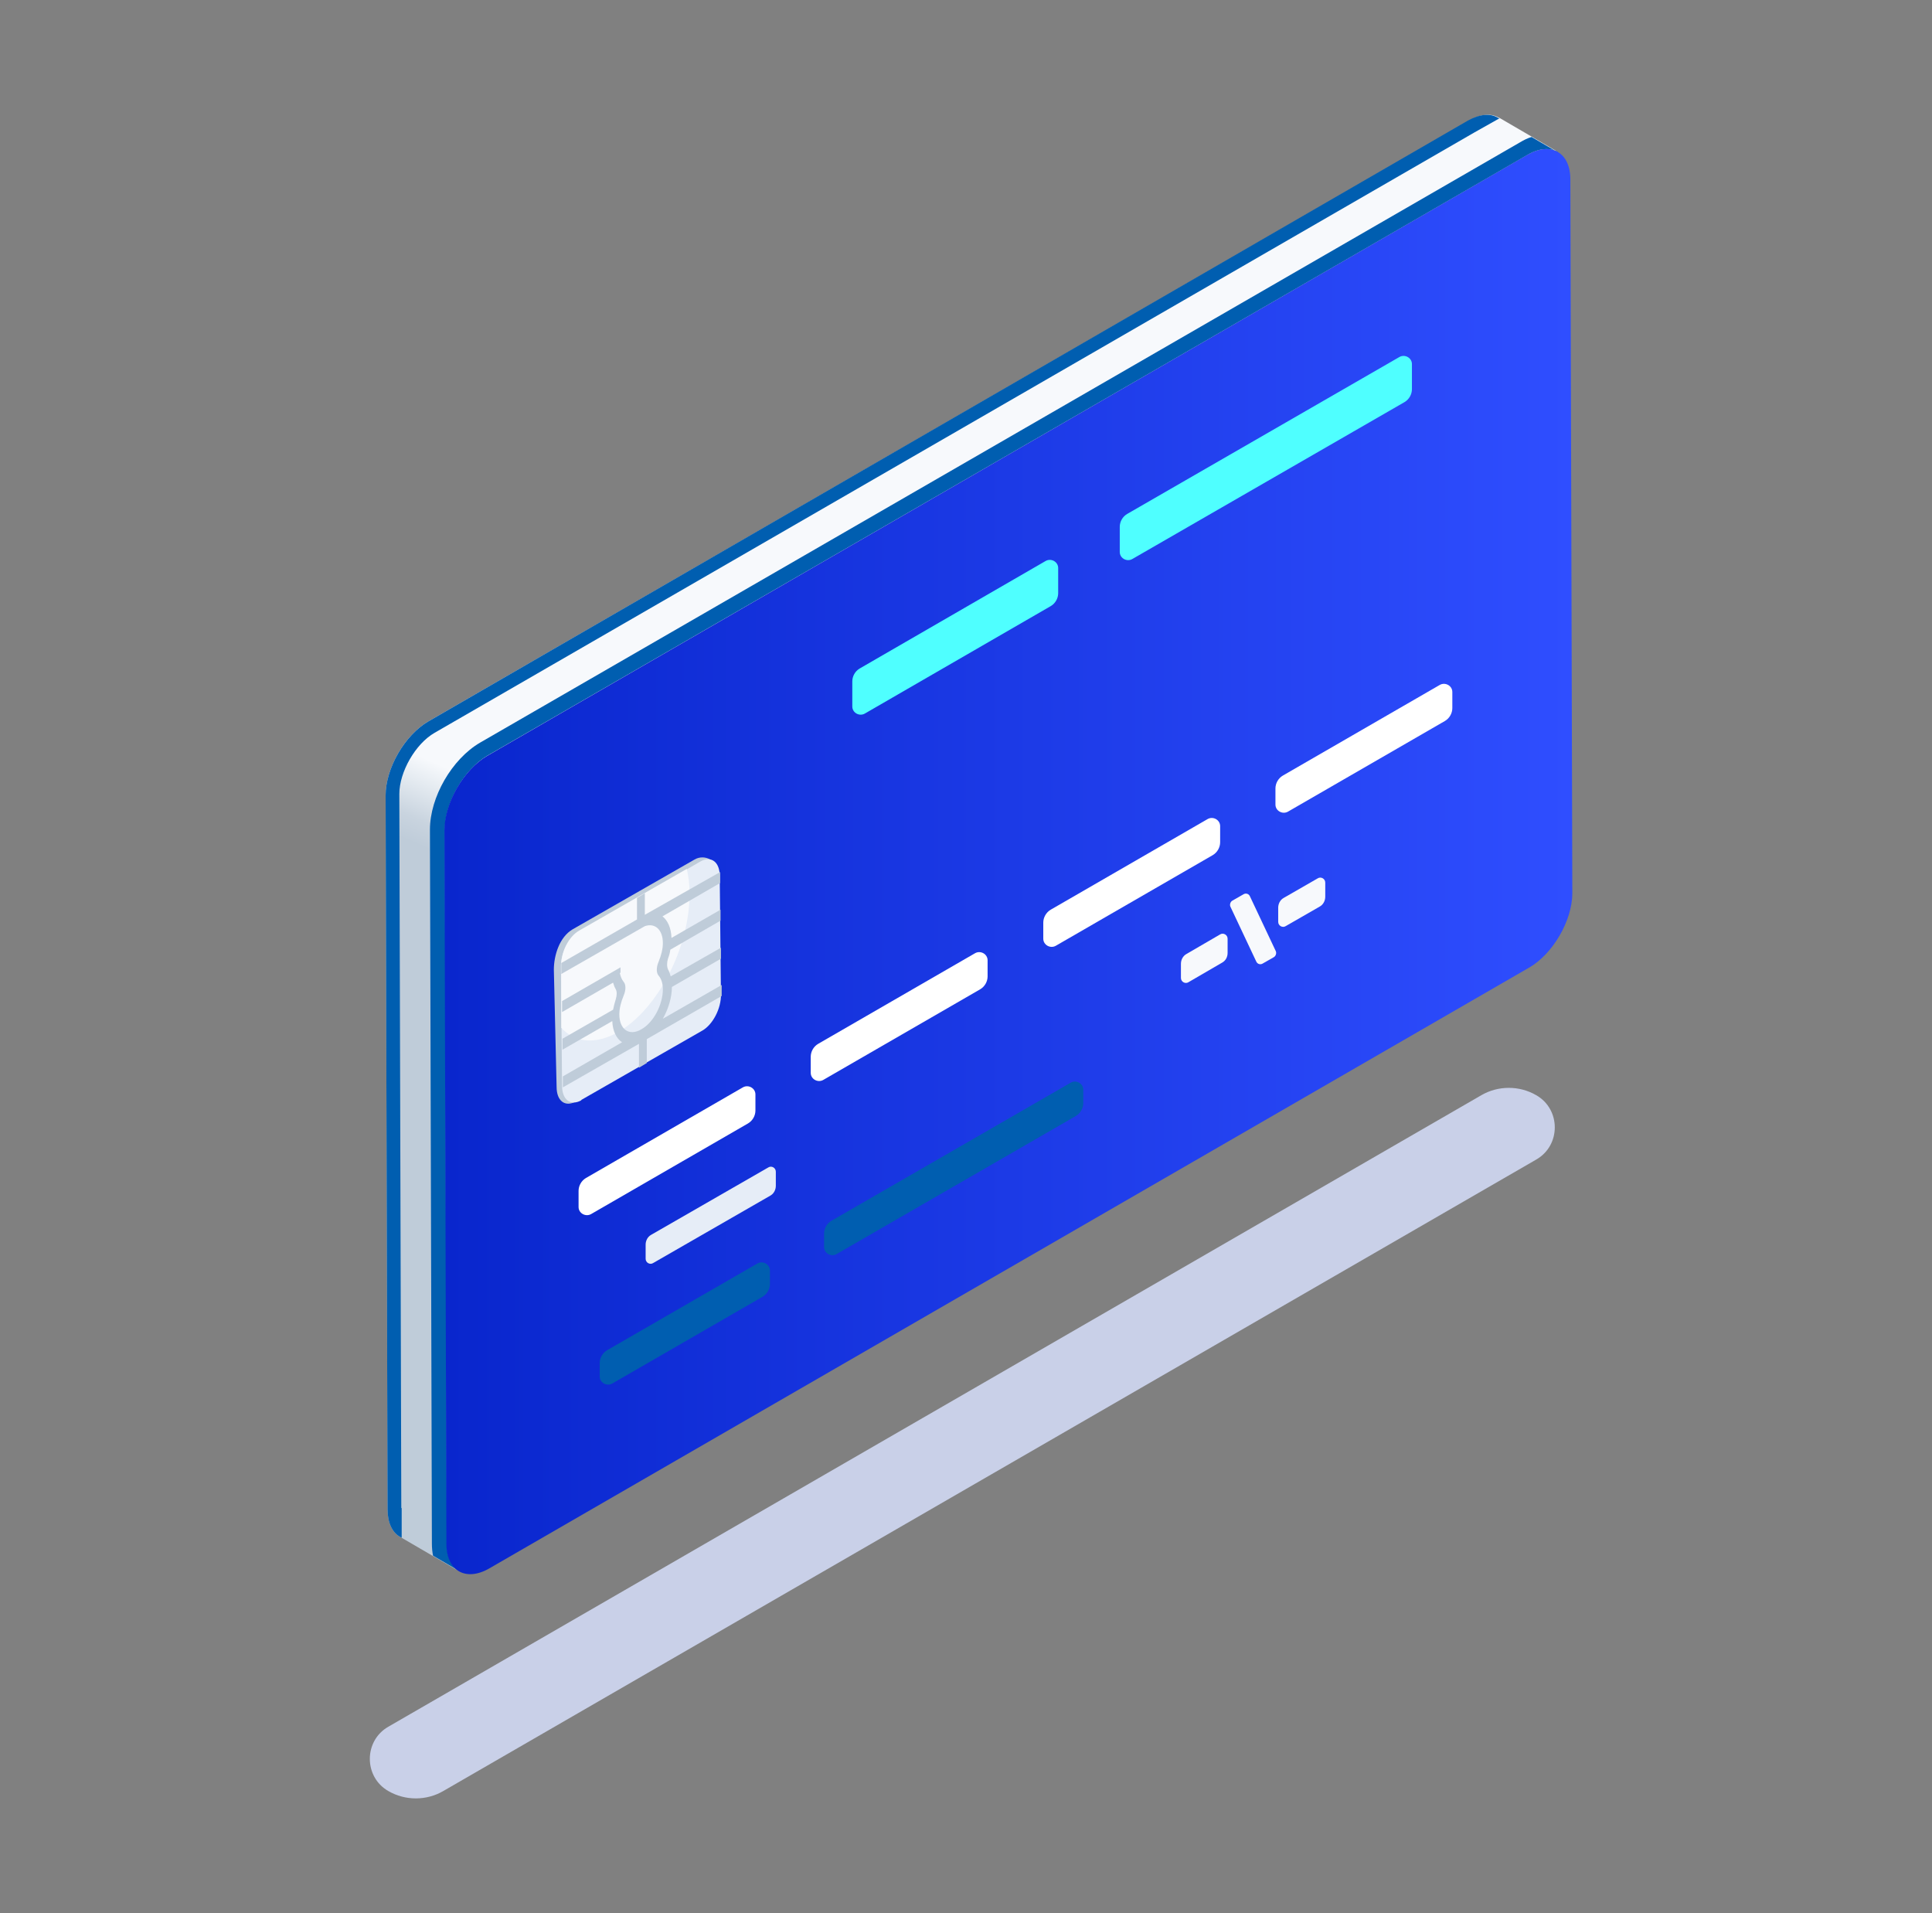 <svg width="101" height="100" viewBox="0 0 101 100" fill="none" xmlns="http://www.w3.org/2000/svg">
<rect x="0" y="0" width="101" height="100" fill="#808080" stroke="none"/>
<path d="M77.441 57.245C78.322 56.733 79.429 56.733 80.311 57.245C81.603 57.984 81.603 59.87 80.311 60.608L23.172 93.616C22.291 94.128 21.184 94.128 20.302 93.616C19.011 92.878 19.011 90.991 20.302 90.253" fill="#C9D0E8"/>
<path d="M78.363 6.155C77.953 5.909 77.4 5.95 76.764 6.319L22.393 37.707C21.163 38.425 20.159 40.147 20.159 41.582L20.261 78.895C20.261 79.592 20.507 80.105 20.917 80.331L24.013 82.135C23.603 81.909 23.357 81.397 23.357 80.7L23.255 43.386C23.255 41.972 24.259 40.229 25.489 39.511L79.839 8.103C80.454 7.734 81.028 7.713 81.439 7.939L78.343 6.135L78.363 6.155Z" fill="url(#paint0_linear_281_119)"/>
<path d="M81.439 7.959L80.065 7.16C79.86 7.221 79.655 7.324 79.45 7.447L25.1 38.815C23.624 39.675 22.476 41.664 22.476 43.366L22.578 80.679C22.578 80.905 22.599 81.13 22.64 81.315L24.013 82.114C23.603 81.889 23.357 81.376 23.357 80.679L23.255 43.366C23.255 41.951 24.259 40.209 25.489 39.491L79.84 8.103C80.455 7.734 81.029 7.713 81.439 7.939V7.959Z" fill="#005EB0"/>
<path d="M79.839 8.103C81.069 7.385 82.094 7.959 82.094 9.374L82.197 46.687C82.197 48.102 81.192 49.844 79.962 50.562L25.592 81.971C24.361 82.688 23.336 82.114 23.336 80.7L23.234 43.386C23.234 41.972 24.238 40.229 25.469 39.511L79.839 8.103Z" fill="url(#paint1_linear_281_119)"/>
<path d="M20.979 78.813L20.876 41.5C20.876 40.352 21.717 38.876 22.721 38.302L77.092 6.914L78.404 6.176H78.343C77.933 5.909 77.379 5.95 76.744 6.299L22.393 37.707C21.163 38.425 20.159 40.147 20.159 41.582L20.261 78.895C20.261 79.592 20.507 80.105 20.917 80.331L20.999 80.371V78.834L20.979 78.813Z" fill="#005EB0"/>
<path d="M59.194 29.22L73.422 21.019C73.668 20.875 73.812 20.609 73.812 20.342V19.03C73.812 18.702 73.443 18.497 73.156 18.661L58.928 26.862C58.682 27.005 58.538 27.272 58.538 27.538V28.851C58.538 29.178 58.907 29.384 59.194 29.22Z" fill="url(#paint2_linear_281_119)"/>
<path d="M45.212 37.297L54.93 31.68C55.176 31.536 55.319 31.27 55.319 31.003V29.691C55.319 29.363 54.95 29.158 54.663 29.322L44.945 34.94C44.699 35.083 44.556 35.35 44.556 35.616V36.928C44.556 37.256 44.925 37.461 45.212 37.297Z" fill="url(#paint3_linear_281_119)"/>
<path d="M43.736 65.549L56.242 58.332C56.488 58.189 56.631 57.922 56.631 57.656V56.959C56.631 56.63 56.262 56.425 55.975 56.59L43.469 63.806C43.223 63.95 43.08 64.216 43.08 64.483V65.18C43.08 65.508 43.449 65.713 43.736 65.549Z" fill="#005EB0"/>
<path d="M32.009 72.314L39.861 67.783C40.107 67.64 40.25 67.373 40.25 67.107V66.41C40.25 66.082 39.881 65.877 39.594 66.041L31.742 70.572C31.496 70.715 31.352 70.982 31.352 71.248V71.945C31.352 72.273 31.722 72.478 32.009 72.314Z" fill="#005EB0"/>
<path d="M67.333 42.423L75.534 37.687C75.78 37.543 75.924 37.277 75.924 37.01V36.17C75.924 35.842 75.555 35.637 75.267 35.801L67.067 40.537C66.821 40.68 66.677 40.947 66.677 41.213V42.054C66.677 42.382 67.046 42.587 67.333 42.423Z" fill="white"/>
<path d="M55.196 49.434L63.397 44.698C63.643 44.555 63.786 44.288 63.786 44.022V43.181C63.786 42.853 63.417 42.648 63.13 42.812L54.93 47.548C54.684 47.692 54.54 47.958 54.54 48.225V49.065C54.54 49.393 54.909 49.598 55.196 49.434Z" fill="white"/>
<path d="M43.039 56.446L51.24 51.71C51.486 51.566 51.629 51.3 51.629 51.033V50.193C51.629 49.865 51.26 49.66 50.973 49.824L42.772 54.56C42.526 54.703 42.383 54.97 42.383 55.236V56.077C42.383 56.405 42.752 56.61 43.039 56.446Z" fill="white"/>
<path d="M30.902 63.458L39.102 58.722C39.348 58.578 39.492 58.312 39.492 58.045V57.205C39.492 56.876 39.123 56.671 38.836 56.835L30.635 61.571C30.389 61.715 30.246 61.981 30.246 62.248V63.089C30.246 63.416 30.615 63.621 30.902 63.458Z" fill="white"/>
<path d="M34.141 66.02L40.271 62.494C40.456 62.391 40.558 62.186 40.558 61.981V61.243C40.558 61.038 40.333 60.915 40.169 61.018L34.038 64.544C33.854 64.647 33.752 64.852 33.752 65.056V65.795C33.752 66 33.977 66.123 34.141 66.02Z" fill="#E6EDF7"/>
<path d="M67.21 48.409L68.994 47.384C69.178 47.282 69.281 47.077 69.281 46.871V46.133C69.281 45.928 69.055 45.805 68.891 45.908L67.108 46.933C66.923 47.035 66.821 47.241 66.821 47.446V48.184C66.821 48.389 67.046 48.512 67.21 48.409Z" fill="#F7F9FC"/>
<path d="M62.126 51.341L63.889 50.316C64.073 50.213 64.176 50.029 64.176 49.803V49.065C64.176 48.86 63.95 48.737 63.786 48.84L62.023 49.865C61.839 49.967 61.736 50.172 61.736 50.377V51.115C61.736 51.32 61.962 51.443 62.126 51.341Z" fill="#F7F9FC"/>
<path d="M66.021 50.357L66.595 50.029C66.698 49.967 66.739 49.824 66.698 49.721L65.344 46.851C65.283 46.708 65.119 46.667 64.996 46.749L64.422 47.077C64.319 47.138 64.278 47.282 64.319 47.384L65.672 50.254C65.734 50.398 65.898 50.439 66.021 50.357Z" fill="#F7F9FC"/>
<path d="M30.123 57.553L36.458 53.924C36.991 53.617 37.442 52.776 37.421 52.038L37.565 45.724C37.565 44.986 36.847 44.616 36.314 44.924L29.938 48.573C29.241 48.983 28.954 49.947 28.954 50.685L29.098 56.815C29.098 57.553 29.549 57.881 30.102 57.574L30.123 57.553Z" fill="#BFCCD9"/>
<path d="M30.389 57.492L36.724 53.863C37.257 53.555 37.708 52.715 37.688 51.977L37.626 45.785C37.626 45.047 37.175 44.719 36.622 45.026L30.287 48.676C29.753 48.983 29.302 49.824 29.323 50.562L29.384 56.753C29.384 57.492 29.835 57.819 30.389 57.512V57.492Z" fill="#E6EDF7"/>
<path d="M29.343 53.699V50.521C29.302 49.783 29.733 48.942 30.287 48.635L35.904 45.416C35.986 45.785 36.048 46.195 36.048 46.666C36.068 49.496 34.407 52.735 32.316 53.945C31.127 54.621 30.041 54.498 29.343 53.719V53.699Z" fill="#F7F9FC"/>
<path d="M32.398 50.849C32.439 51.033 32.501 51.197 32.603 51.32C32.726 51.464 32.726 51.751 32.603 52.038C32.459 52.386 32.377 52.715 32.377 53.022C32.377 53.822 32.911 54.17 33.526 53.801C34.161 53.453 34.653 52.51 34.653 51.71C34.653 51.403 34.571 51.156 34.428 50.992C34.305 50.849 34.305 50.562 34.428 50.275C34.571 49.926 34.653 49.598 34.653 49.291C34.653 48.594 34.243 48.225 33.71 48.409L29.343 50.91V50.336L33.3 48.061V46.933L33.71 46.687V47.815L37.647 45.58V46.154L34.633 47.897C34.899 48.102 35.084 48.491 35.104 49.024L37.667 47.548V48.122L35.043 49.639C35.022 49.803 34.981 49.947 34.92 50.111C34.858 50.316 34.858 50.521 34.92 50.664C34.981 50.767 35.022 50.89 35.063 51.033L37.688 49.537V50.111L35.125 51.587C35.125 52.141 34.94 52.735 34.653 53.248L37.728 51.484V52.059L33.813 54.314V55.564L33.403 55.81V54.56L29.425 56.835V56.261L32.521 54.478C32.234 54.293 32.029 53.904 32.008 53.371L29.405 54.867V54.293L32.05 52.776C32.09 52.592 32.132 52.407 32.193 52.222C32.255 52.017 32.255 51.833 32.193 51.71C32.132 51.608 32.09 51.505 32.05 51.361L29.384 52.899V52.325L32.439 50.562V50.849H32.398Z" fill="#BFCCD9"/>
<defs>
<linearGradient id="paint0_linear_281_119" x1="35.678" y1="58.906" x2="60.24" y2="2.752" gradientUnits="userSpaceOnUse">
<stop offset="0.13" stop-color="#BFCCD9"/>
<stop offset="0.15" stop-color="#C9D4DF"/>
<stop offset="0.18" stop-color="#E5EBF1"/>
<stop offset="0.2" stop-color="#F7F9FC"/>
</linearGradient>
<linearGradient id="paint1_linear_281_119" x1="23.234" y1="45.026" x2="82.197" y2="45.026" gradientUnits="userSpaceOnUse">
<stop stop-color="#0926CD"/>
<stop offset="1" stop-color="#2F4EFF"/>
</linearGradient>
<linearGradient id="paint2_linear_281_119" x1="58.538" y1="23.951" x2="73.791" y2="23.951" gradientUnits="userSpaceOnUse">
<stop stop-color="#4FFFFF"/>
<stop offset="0.96" stop-color="#4FFFFF"/>
</linearGradient>
<linearGradient id="paint3_linear_281_119" x1="44.556" y1="33.32" x2="55.319" y2="33.32" gradientUnits="userSpaceOnUse">
<stop stop-color="#4FFFFF"/>
<stop offset="0.96" stop-color="#4FFFFF"/>
</linearGradient>
</defs>
</svg>
